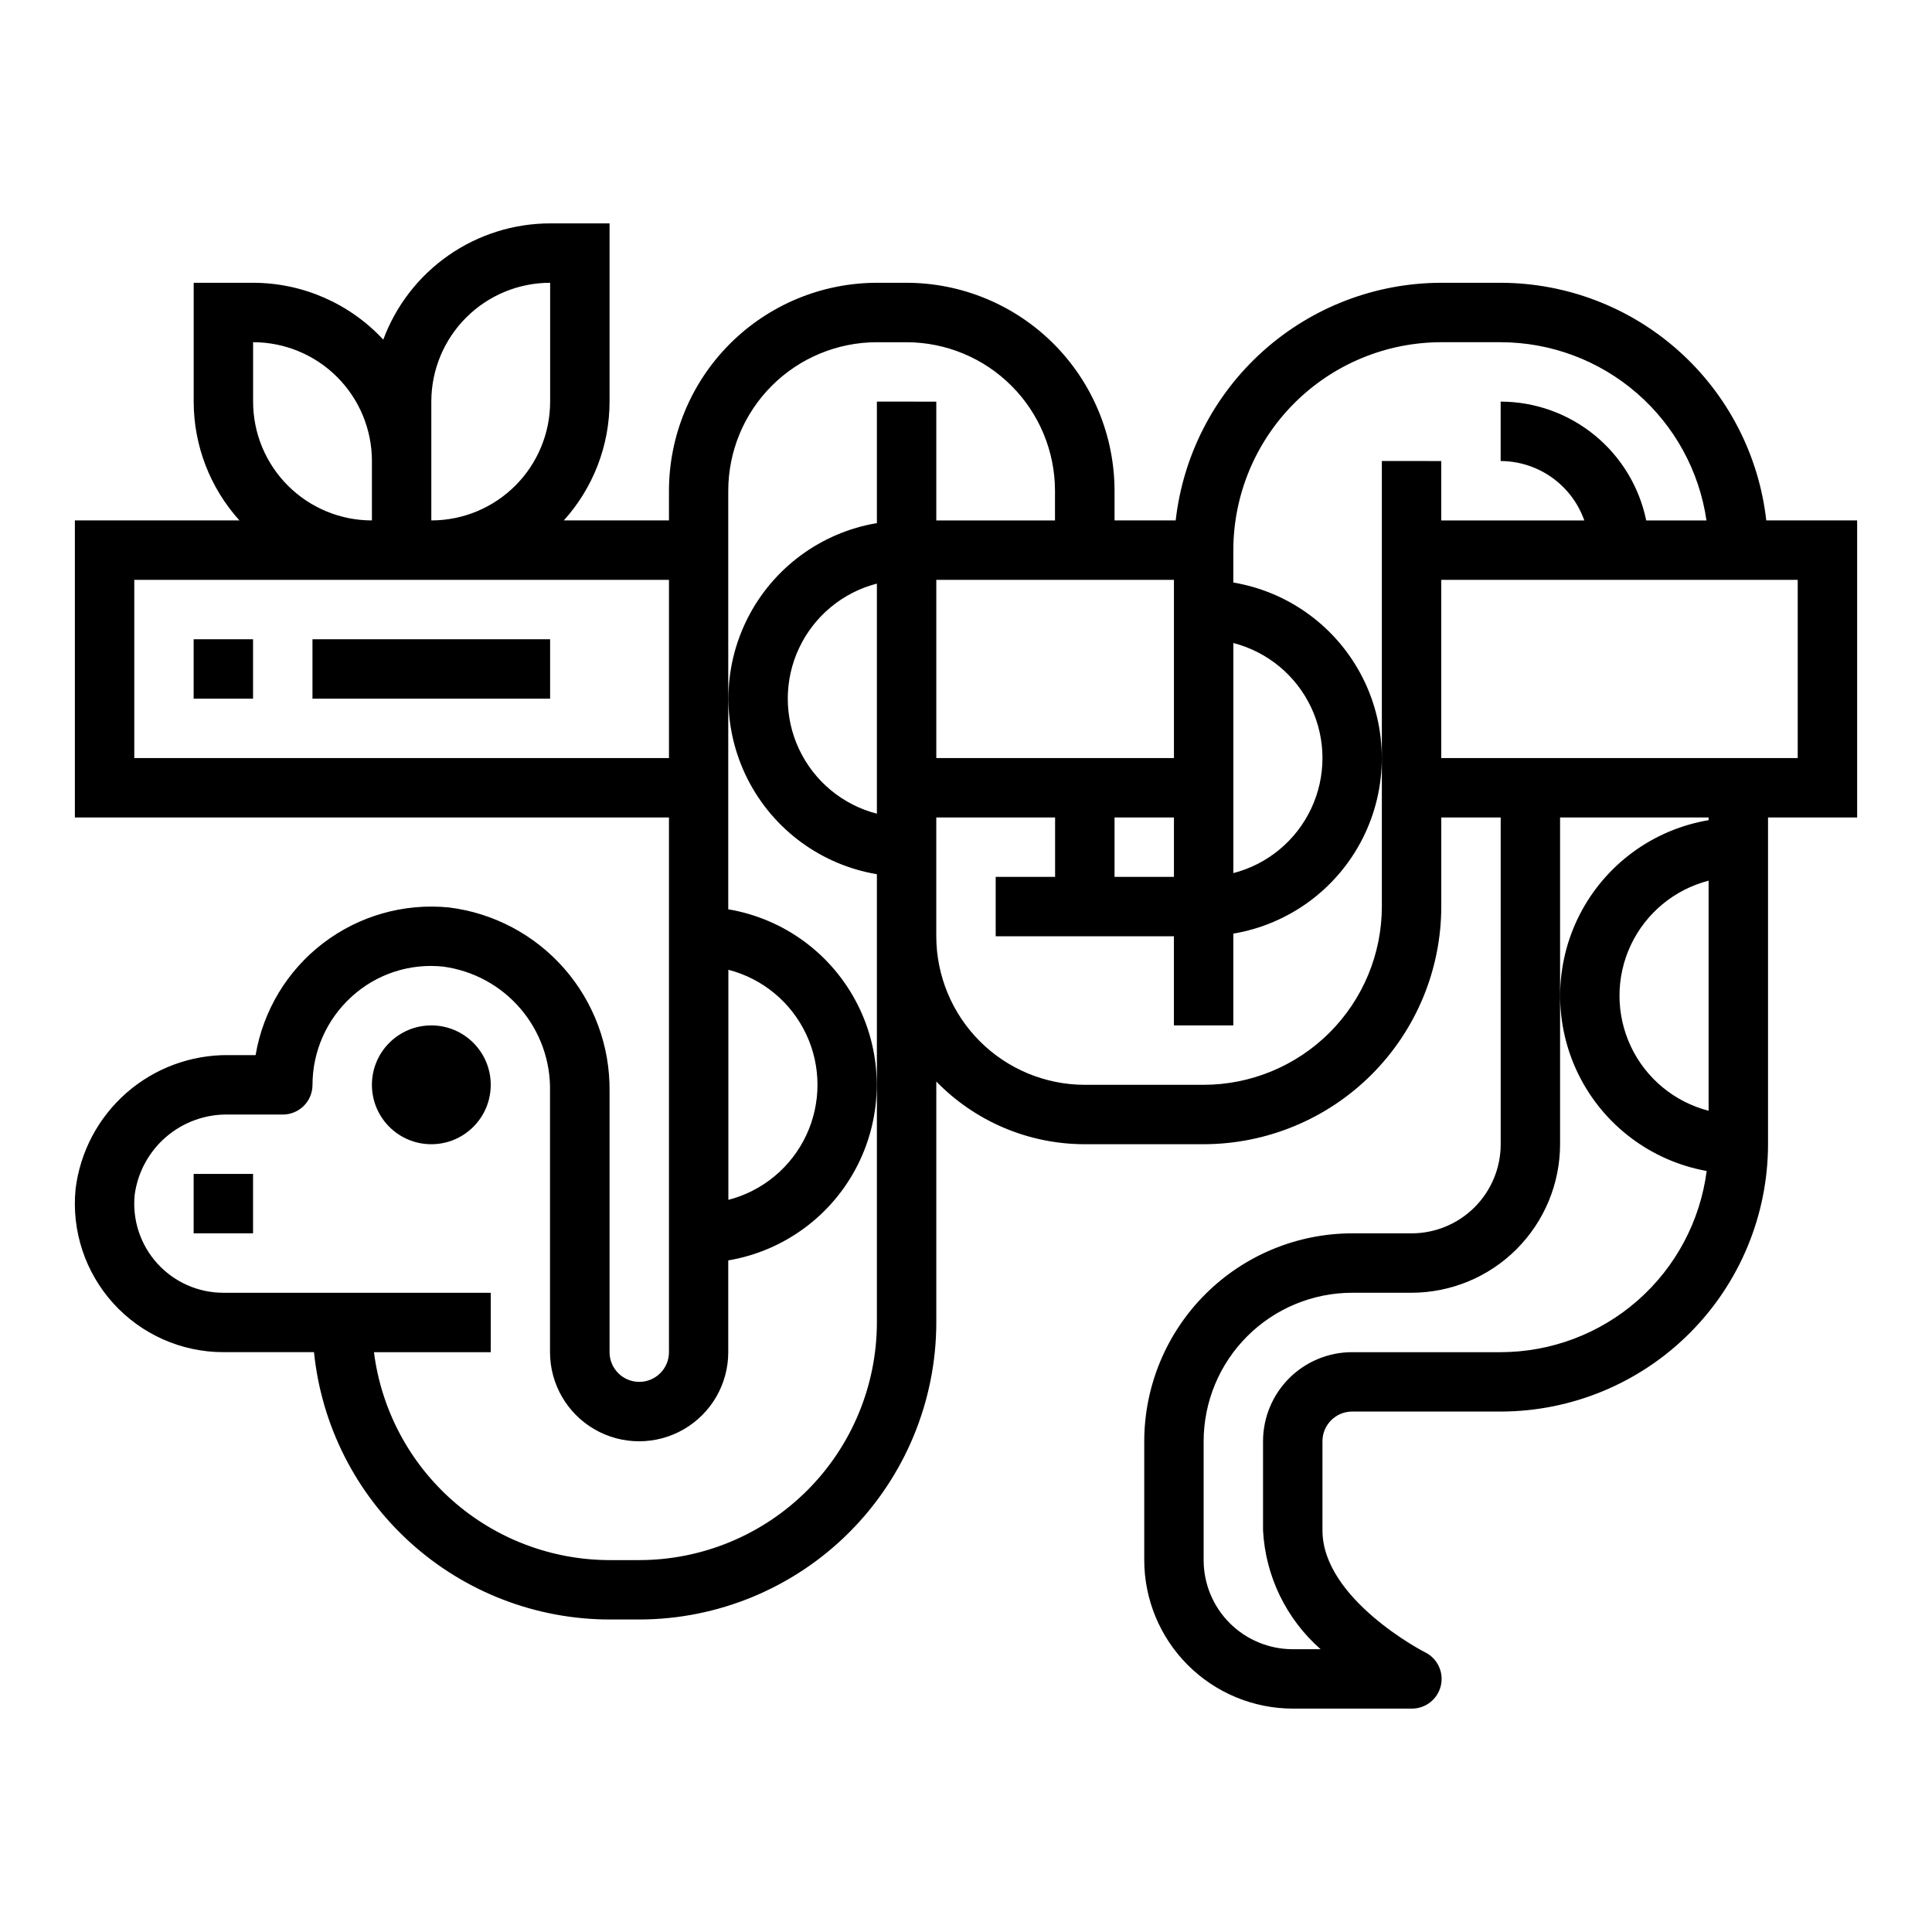 <?xml version="1.0" encoding="UTF-8"?>
<!-- Uploaded to: ICON Repo, www.svgrepo.com, Generator: ICON Repo Mixer Tools -->
<svg fill="#000000" width="800px" height="800px" version="1.1" viewBox="144 144 512 512" xmlns="http://www.w3.org/2000/svg">
 <g>
  <path d="m274.05 431.49c0 8.695-7.051 15.742-15.746 15.742-8.695 0-15.742-7.047-15.742-15.742 0-8.695 7.047-15.746 15.742-15.746 8.695 0 15.746 7.051 15.746 15.746"/>
  <path d="m195.32 455.1h15.742v15.742h-15.742z"/>
  <path d="m541.7 218.94h-15.746c-17.418 0.023-34.215 6.457-47.195 18.07-12.98 11.613-21.234 27.598-23.188 44.906h-16.207v-7.871c-0.02-14.609-5.832-28.613-16.16-38.945-10.332-10.328-24.336-16.141-38.945-16.16h-7.871c-14.609 0.02-28.613 5.832-38.945 16.16-10.328 10.332-16.141 24.336-16.16 38.945v7.871h-27.867c7.801-8.633 12.121-19.852 12.125-31.488v-47.23h-15.746c-9.633 0.012-19.031 2.969-26.938 8.477-7.906 5.508-13.938 13.301-17.285 22.332-8.906-9.598-21.402-15.059-34.496-15.066h-15.746v31.488c0.004 11.637 4.324 22.855 12.125 31.488h-43.613v78.719h157.44v141.7c0 4.348-3.523 7.871-7.871 7.871s-7.871-3.523-7.871-7.871v-69.156c0.133-11.941-4.141-23.512-12.004-32.496-7.863-8.988-18.762-14.758-30.617-16.207-11.902-1.168-23.801 2.223-33.301 9.484-9.5 7.266-15.891 17.863-17.883 29.652h-7.18c-9.941-0.102-19.574 3.465-27.055 10.02-7.477 6.555-12.277 15.637-13.477 25.508-1.082 11.055 2.555 22.051 10.02 30.277 7.461 8.227 18.051 12.918 29.16 12.918h24.008c1.973 19.406 11.074 37.395 25.543 50.48 14.469 13.086 33.277 20.344 52.785 20.367h7.871c20.871-0.023 40.879-8.324 55.637-23.082 14.758-14.758 23.062-34.77 23.082-55.641v-63.848c10.34 10.629 24.535 16.621 39.363 16.617h31.488c16.695-0.02 32.703-6.66 44.508-18.465 11.809-11.809 18.449-27.816 18.465-44.512v-23.617h15.742l0.004 86.594c0 6.262-2.488 12.27-6.918 16.699-4.43 4.43-10.434 6.918-16.699 6.918h-15.742c-14.609 0.02-28.613 5.828-38.945 16.16-10.328 10.328-16.141 24.336-16.16 38.941v31.488c0.012 10.438 4.164 20.441 11.543 27.82 7.379 7.379 17.383 11.527 27.816 11.543h31.488c3.688 0.039 6.906-2.481 7.754-6.07 0.844-3.59-0.918-7.281-4.234-8.887-0.27-0.098-27.137-14.039-27.137-32.277v-23.617c0-4.348 3.527-7.871 7.875-7.871h39.359c18.785-0.02 36.793-7.492 50.074-20.773s20.754-31.289 20.773-50.074v-86.594h23.617v-78.719h-24.082c-1.953-17.309-10.203-33.293-23.184-44.906s-29.781-18.047-47.199-18.07zm-70.848 95.465c9.074 2.344 16.637 8.609 20.625 17.094 3.988 8.484 3.988 18.305 0 26.789-3.988 8.484-11.551 14.75-20.625 17.094zm-15.746-16.742v47.23h-62.977v-47.23zm0 62.977v15.742h-15.742v-15.746zm-118.08 40.359c9.074 2.34 16.637 8.609 20.625 17.094 3.988 8.484 3.988 18.305 0 26.789-3.988 8.48-11.551 14.75-20.625 17.094zm-78.723-150.57c0-8.352 3.32-16.359 9.223-22.266 5.906-5.906 13.914-9.223 22.266-9.223v31.488c0 8.352-3.316 16.359-9.223 22.266-5.902 5.906-13.914 9.223-22.266 9.223zm-47.23-15.742c8.352 0 16.359 3.316 22.266 9.223 5.906 5.902 9.223 13.914 9.223 22.266v15.742c-8.352 0-16.359-3.316-22.266-9.223s-9.223-13.914-9.223-22.266zm-31.488 110.21v-47.23h141.7v47.23zm196.8 14.746v-0.004c-9.078-2.34-16.637-8.609-20.625-17.094-3.988-8.484-3.988-18.301 0-26.785 3.988-8.484 11.547-14.754 20.625-17.098zm0-109.21v32.195c-14.789 2.488-27.512 11.859-34.277 25.242-6.766 13.383-6.766 29.184 0 42.566 6.766 13.383 19.488 22.754 34.277 25.242v118.79c-0.02 16.699-6.66 32.707-18.465 44.512-11.809 11.805-27.816 18.449-44.512 18.465h-7.871c-15.328-0.023-30.121-5.633-41.609-15.773-11.492-10.145-18.895-24.125-20.824-39.328h30.945v-15.746h-70.848c-6.676 0.004-13.043-2.82-17.52-7.769-4.481-4.949-6.656-11.566-5.988-18.207 0.809-5.981 3.789-11.449 8.375-15.371 4.586-3.922 10.453-6.016 16.484-5.883h14.391c2.09 0 4.09-0.832 5.566-2.305 1.477-1.477 2.305-3.481 2.305-5.566 0.012-8.875 3.754-17.336 10.312-23.312 6.574-6.035 15.418-8.961 24.293-8.027 7.965 1.062 15.258 5.019 20.484 11.117 5.231 6.102 8.027 13.914 7.856 21.945v69.125c0 8.438 4.504 16.23 11.809 20.449 7.309 4.219 16.309 4.219 23.617 0 7.305-4.219 11.809-12.012 11.809-20.449v-24.324c14.785-2.488 27.512-11.859 34.277-25.242 6.766-13.383 6.766-29.184 0-42.566s-19.492-22.754-34.277-25.238v-110.92c0.012-10.438 4.16-20.441 11.539-27.82 7.379-7.379 17.383-11.527 27.82-11.539h7.871c10.434 0.012 20.441 4.16 27.816 11.539 7.379 7.379 11.531 17.383 11.543 27.82v7.871h-31.457v-31.488zm133.82 15.742v118.08c-0.012 12.523-4.992 24.531-13.848 33.387-8.855 8.852-20.863 13.832-33.383 13.848h-31.488c-10.438-0.016-20.441-4.164-27.82-11.543-7.379-7.379-11.527-17.383-11.543-27.82v-31.488h31.488v15.742l-15.742 0.004v15.742h47.23v23.617h15.742l0.004-24.324c14.789-2.488 27.512-11.855 34.277-25.238 6.766-13.383 6.766-29.188 0-42.57s-19.488-22.75-34.277-25.238v-8.582c0.02-14.609 5.828-28.613 16.16-38.941 10.328-10.332 24.336-16.145 38.941-16.16h15.746c13.246 0.016 26.047 4.797 36.059 13.469 10.016 8.668 16.574 20.652 18.484 33.762h-15.969c-1.828-8.883-6.664-16.867-13.688-22.602-7.027-5.738-15.816-8.875-24.887-8.887v15.746c4.867 0.02 9.609 1.543 13.578 4.359 3.965 2.82 6.969 6.793 8.59 11.383h-37.914v-15.742zm86.594 172.19c-9.078-2.344-16.641-8.609-20.629-17.094-3.984-8.484-3.984-18.305 0-26.789 3.988-8.484 11.551-14.75 20.629-17.094zm0-77.012c-14.727 2.481-27.41 11.789-34.195 25.09-6.785 13.305-6.871 29.035-0.234 42.41 6.641 13.379 19.219 22.824 33.918 25.469-1.723 13.266-8.211 25.453-18.254 34.289-10.047 8.836-22.961 13.715-36.34 13.73h-39.359c-6.266 0-12.27 2.488-16.699 6.914-4.43 4.43-6.918 10.438-6.918 16.699v23.617c0.641 12.121 6.141 23.473 15.258 31.488h-7.387c-6.262 0-12.27-2.488-16.699-6.918-4.43-4.426-6.914-10.434-6.914-16.699v-31.488c0.012-10.434 4.16-20.438 11.539-27.816 7.379-7.379 17.383-11.531 27.82-11.543h15.742c10.438-0.012 20.441-4.164 27.82-11.543 7.379-7.379 11.527-17.383 11.539-27.816v-86.594h39.359zm23.613-16.453h-94.465v-47.23h94.465z"/>
  <path d="m195.32 313.41h15.742v15.742h-15.742z"/>
  <path d="m226.81 313.41h62.977v15.742h-62.977z"/>
 </g>
</svg>